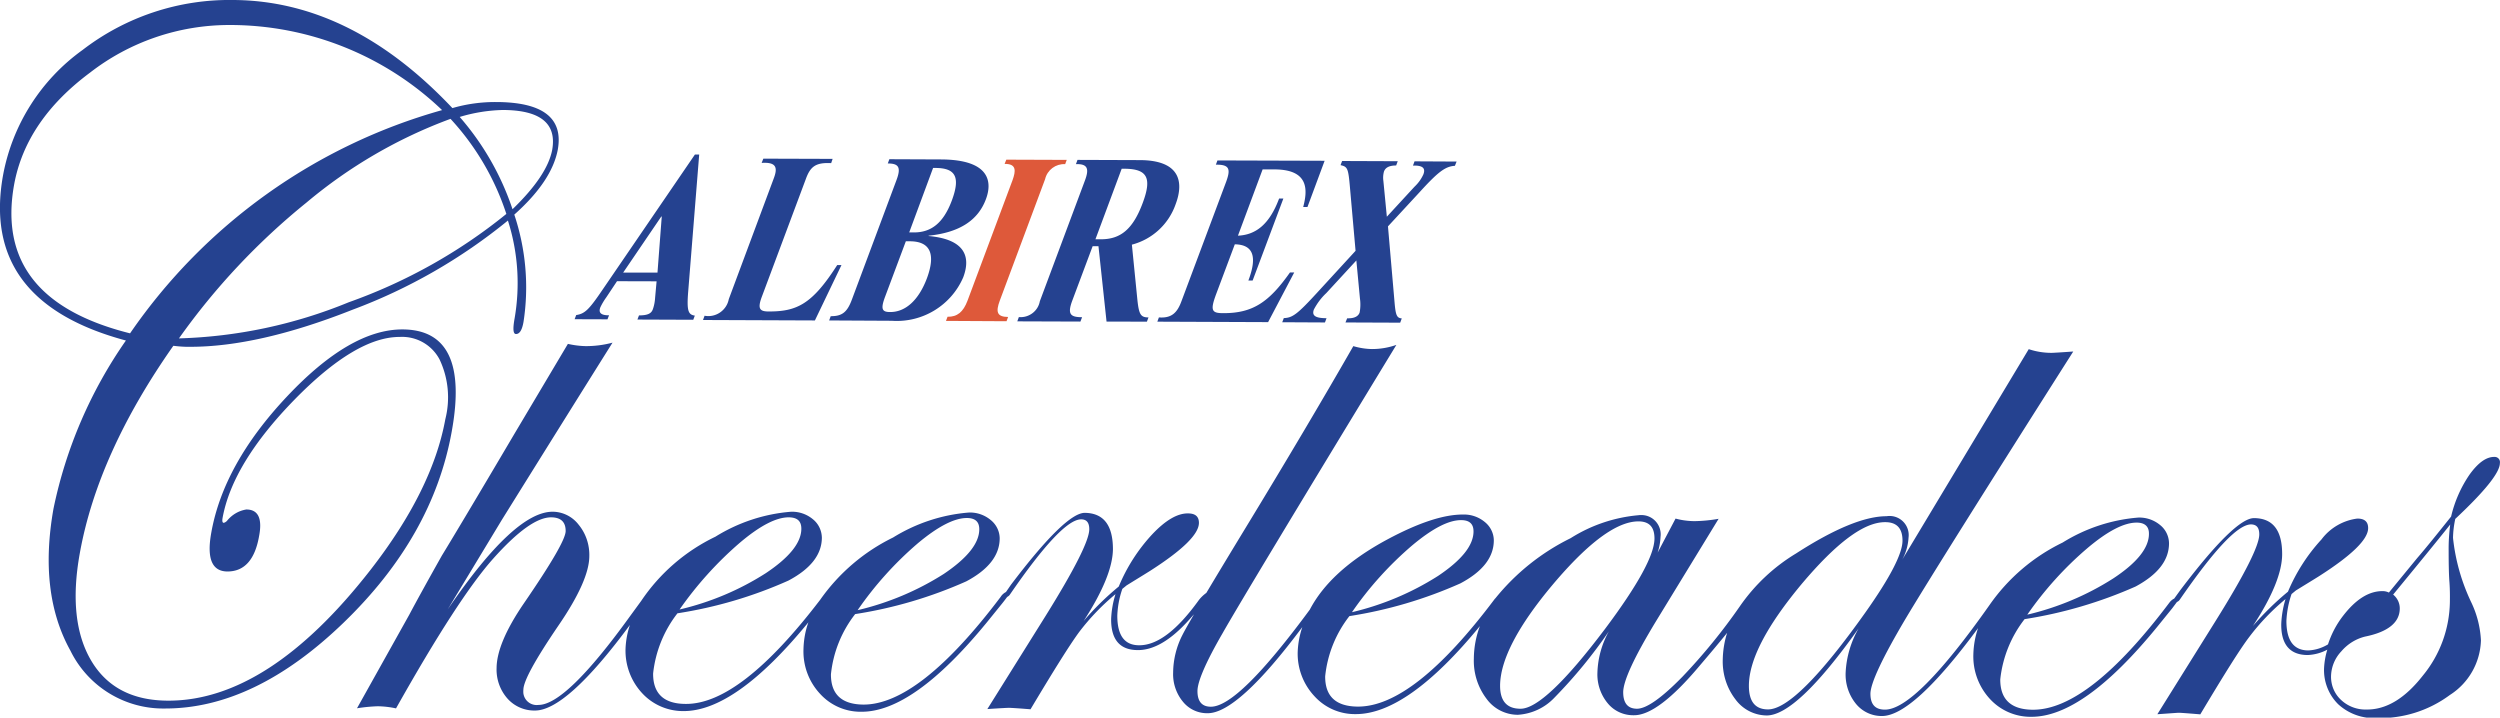 <svg xmlns="http://www.w3.org/2000/svg" xml:space="preserve" id="レイヤー_1" x="0" y="0" style="enable-background:new 0 0 222.97 64" version="1.1" viewBox="0 0 222.97 64"><style>.st1{fill:#254290}</style><path id="パス_11154" d="m95.14 14.26-.14.38c-.84-.05-1.6.52-1.79 1.34l-4.04 10.83c-.38 1.02-.25 1.45.74 1.46l-.14.38-5.4-.03.14-.37c.86.02 1.4-.42 1.78-1.43l4.02-10.76c.28-.79.38-1.46-.71-1.44l.15-.38 5.39.02z" style="fill:#de593a"/><path d="M35.91 29.38c-3.12-.01-6.56 1.99-10.33 6s-6.02 8.06-6.74 12.15c-.41 2.29.07 3.43 1.44 3.44 1.51 0 2.46-1.04 2.83-3.17.3-1.57-.09-2.36-1.14-2.36-.69.11-1.3.48-1.73 1.02-.08.08-.17.14-.28.17-.12 0-.16-.14-.11-.43.59-3.26 2.72-6.76 6.39-10.53 3.67-3.76 6.81-5.63 9.42-5.62 1.47-.08 2.85.7 3.54 2 .79 1.66.97 3.55.52 5.33-.77 4.24-3 8.72-6.67 13.44-6.08 7.8-12.11 11.69-18.07 11.67-3.16-.01-5.44-1.2-6.84-3.56-1.4-2.36-1.75-5.56-1.02-9.6 1.07-5.94 3.85-12.1 8.34-18.49.49.06.98.1 1.47.09 4.04.01 8.89-1.08 14.52-3.31 5.02-1.87 9.7-4.56 13.85-7.95.9 2.81 1.1 5.8.6 8.71-.17.94-.14 1.41.12 1.41.32 0 .54-.34.67-1.07.5-3.21.21-6.5-.82-9.58 2.25-2 3.53-3.94 3.88-5.8.5-2.81-1.33-4.23-5.49-4.24-1.32-.01-2.64.17-3.91.54C34.32 3.25 27.8.03 20.78 0A21.47 21.47 0 0 0 7.36 4.46 17.72 17.72 0 0 0 .27 15.64c-1.35 7.5 2.3 12.41 10.96 14.73a40.436 40.436 0 0 0-6.46 15c-.89 5.02-.39 9.24 1.51 12.66a9.214 9.214 0 0 0 8.43 5.16c5.32.01 10.64-2.54 15.94-7.66s8.52-10.8 9.64-17.05c1.1-6.05-.36-9.08-4.38-9.1m8.94-19.57c3.36.01 4.81 1.21 4.4 3.55-.29 1.53-1.46 3.29-3.54 5.3A24.137 24.137 0 0 0 41 10.43c1.25-.38 2.55-.59 3.85-.62m.31 9.27c-4.2 3.41-8.96 6.07-14.06 7.88a43.033 43.033 0 0 1-15.14 3.22c3.22-4.54 7.04-8.61 11.37-12.11 3.82-3.21 8.16-5.74 12.85-7.47 2.25 2.43 3.95 5.33 4.98 8.48m-43.9-2.62c.7-3.82 2.96-7.15 6.78-9.99 3.55-2.75 7.92-4.24 12.42-4.24 7.07-.01 13.87 2.71 18.97 7.59A50.205 50.205 0 0 0 11.6 29.73C3.48 27.7.03 23.28 1.26 16.46m217.52 31.51c.01-.57.08-1.13.2-1.69 2.65-2.48 3.98-4.14 3.98-4.98a.464.464 0 0 0-.37-.54c-.04-.01-.09-.01-.13-.01-.72 0-1.44.52-2.2 1.57a11.05 11.05 0 0 0-1.65 3.75c-1.26 1.58-2.26 2.82-3.03 3.71l-2.52 3.07c-.18-.09-.37-.13-.57-.13-1.22 0-2.38.73-3.52 2.21-.59.76-1.04 1.62-1.34 2.54-.53.32-1.13.51-1.75.54-1.31 0-1.96-.88-1.96-2.64.04-.81.19-1.62.46-2.39l.39-.32c.91-.56 1.6-.98 2.06-1.27 2.91-1.86 4.38-3.28 4.38-4.29 0-.57-.32-.85-.96-.85a4.74 4.74 0 0 0-3.2 1.86 16 16 0 0 0-2.99 4.66c-1.13.93-2.17 1.96-3.13 3.06 1.74-2.64 2.6-4.78 2.61-6.38.01-2.16-.83-3.23-2.51-3.24-1.14 0-3.33 2.14-6.57 6.42l-.55.76c-.15.07-.28.18-.39.31-4.82 6.41-8.89 9.61-12.21 9.6-1.94-.01-2.92-.91-2.91-2.71.21-1.96.96-3.82 2.17-5.37a39.38 39.38 0 0 0 9.9-2.91c1.97-1.06 2.97-2.33 2.98-3.83 0-.64-.29-1.25-.79-1.65-.54-.45-1.23-.69-1.94-.67-2.4.19-4.72.96-6.76 2.23-2.6 1.26-4.83 3.16-6.49 5.53-4.39 6.24-7.53 9.38-9.36 9.37-.87 0-1.29-.47-1.29-1.42.01-.93 1.04-3.15 3.13-6.68 2.07-3.46 7.06-11.41 14.96-23.84-1.13.08-1.78.12-1.94.12-.69 0-1.38-.11-2.03-.33l-11.28 18.77c.33-.61.52-1.28.56-1.97a1.705 1.705 0 0 0-1.96-1.9c-1.94 0-4.63 1.1-8.07 3.32-1.99 1.2-3.7 2.81-5.02 4.72a52.177 52.177 0 0 1-5.12 6.28c-1.86 1.9-3.21 2.85-4.05 2.85-.82 0-1.23-.5-1.23-1.48.01-1.02.99-3.13 2.93-6.33l5.58-9.13c-.72.13-1.45.2-2.18.21-.56-.01-1.12-.08-1.66-.23l-1.6 3.04c.15-.46.24-.93.26-1.41.12-.94-.54-1.81-1.49-1.93-.16-.02-.32-.02-.47 0-2.15.19-4.23.89-6.06 2.05a19.92 19.92 0 0 0-6.7 5.35l-.06.06c-4.82 6.42-8.89 9.62-12.21 9.61-1.96-.01-2.93-.91-2.92-2.7.2-1.96.95-3.82 2.16-5.37 3.41-.53 6.74-1.51 9.9-2.92 1.98-1.05 2.97-2.32 2.98-3.82 0-.64-.3-1.25-.8-1.65-.54-.45-1.23-.69-1.93-.67-1.75-.01-4 .74-6.78 2.23-3.49 1.88-5.71 3.98-6.9 6.25-4.24 5.75-7.18 8.67-8.83 8.66-.79 0-1.2-.47-1.19-1.42.01-.83.74-2.54 2.22-5.1 1.46-2.57 6.64-11.16 15.52-25.75a6.5 6.5 0 0 1-2.19.37c-.56-.01-1.11-.1-1.65-.26-2.64 4.61-5.87 10.07-9.7 16.36-1.41 2.32-2.52 4.16-3.41 5.65-.25.18-.47.39-.66.63-1.94 2.7-3.71 4.05-5.33 4.04-1.31 0-1.95-.88-1.95-2.64.03-.82.18-1.62.45-2.39l.38-.31c.92-.57 1.61-.99 2.07-1.28 2.91-1.86 4.37-3.28 4.38-4.29 0-.57-.32-.85-.98-.85-.94-.01-2 .61-3.19 1.87a15.592 15.592 0 0 0-2.98 4.65c-1.13.93-2.18 1.96-3.13 3.07 1.72-2.65 2.59-4.79 2.61-6.39 0-2.16-.84-3.23-2.51-3.25-1.15 0-3.34 2.13-6.59 6.42l-.44.64c-.19.1-.36.25-.47.43-4.84 6.41-8.92 9.61-12.23 9.61-1.94-.01-2.92-.91-2.91-2.7.2-1.96.95-3.82 2.16-5.37 3.42-.53 6.75-1.51 9.91-2.92 1.98-1.05 2.97-2.33 2.98-3.82 0-.64-.3-1.25-.8-1.65-.54-.45-1.23-.69-1.93-.67-2.41.19-4.73.96-6.78 2.23-2.6 1.27-4.83 3.18-6.49 5.54-4.73 6.19-8.73 9.32-11.99 9.3-1.95 0-2.93-.91-2.92-2.71.21-1.96.96-3.82 2.17-5.37 3.42-.53 6.75-1.51 9.9-2.92 1.98-1.05 2.97-2.32 2.98-3.82-.01-.64-.3-1.25-.8-1.65-.54-.45-1.23-.69-1.94-.67-2.4.19-4.72.96-6.76 2.23a16.69 16.69 0 0 0-6.61 5.72L56.16 55c-3.79 5.25-6.5 7.87-8.13 7.87-.66.09-1.26-.37-1.35-1.03-.01-.11-.01-.22 0-.33.01-.77 1.04-2.65 3.1-5.68 1.85-2.69 2.77-4.77 2.78-6.21.03-1.02-.3-2.03-.95-2.82-.55-.72-1.4-1.15-2.3-1.16-2.29-.02-5.41 2.89-9.38 8.71 3.14-5.19 4.77-7.89 4.9-8.1 4.34-6.97 7.61-12.2 9.8-15.69-.78.21-1.58.31-2.38.31-.54-.01-1.07-.08-1.6-.2l-4.81 8.09c-3.58 6.07-5.73 9.65-6.43 10.79-1.31 2.33-2.28 4.09-2.91 5.28l-4.66 8.34c.62-.1 1.24-.16 1.86-.18.54.01 1.08.07 1.62.19 3.69-6.56 6.58-11.02 8.68-13.37 2.19-2.45 3.91-3.68 5.17-3.67.85.01 1.28.41 1.28 1.22 0 .7-1.26 2.86-3.76 6.5-1.6 2.35-2.39 4.26-2.4 5.71-.04.99.3 1.96.95 2.71.62.71 1.53 1.11 2.47 1.09 1.87.01 4.71-2.54 8.47-7.63-.23.68-.36 1.39-.39 2.11-.05 1.46.48 2.89 1.47 3.96.95 1.04 2.3 1.62 3.7 1.61 3.09.01 6.81-2.63 11.14-7.92-.28.77-.42 1.59-.44 2.41-.05 1.47.48 2.9 1.48 3.97a4.883 4.883 0 0 0 3.69 1.6c3.1.01 6.83-2.65 11.2-7.99l1.36-1.68c.19-.24.33-.42.42-.55.09-.08.16-.08.26-.23 3.08-4.48 5.2-6.72 6.36-6.71.48 0 .72.29.72.88 0 .99-1.31 3.58-3.9 7.74l-5.19 8.3c1.18-.08 1.82-.11 1.91-.11.18 0 .83.04 1.94.13 2.06-3.45 3.5-5.75 4.33-6.88a20.45 20.45 0 0 1 3.25-3.39c-.23.72-.36 1.47-.39 2.23-.01 1.84.79 2.76 2.38 2.76 1.4.01 2.9-.86 4.49-2.61.23-.25.33-.37.52-.58-.47.81-.85 1.48-1.03 1.84a7.508 7.508 0 0 0-.83 3.35c-.04.94.27 1.87.87 2.6.54.67 1.36 1.05 2.22 1.03 1.8 0 4.64-2.6 8.43-7.68a7.78 7.78 0 0 0-.41 2.19c-.05 1.47.49 2.9 1.49 3.97a4.862 4.862 0 0 0 3.68 1.6c3.08.01 6.78-2.61 11.08-7.85-.35.92-.53 1.9-.54 2.88-.05 1.3.35 2.57 1.13 3.6.65.9 1.69 1.43 2.8 1.43 1.24-.08 2.4-.62 3.26-1.53 1.79-1.83 3.41-3.8 4.85-5.91a8.066 8.066 0 0 0-1.02 3.68c-.04.98.28 1.95.9 2.71.57.71 1.44 1.11 2.36 1.09 1.43.01 3.39-1.47 5.87-4.43.99-1.16 1.77-2.09 2.44-2.92-.24.76-.37 1.54-.39 2.34-.05 1.29.34 2.56 1.12 3.58.65.9 1.69 1.44 2.8 1.45 1.78 0 4.52-2.59 8.2-7.77a8.75 8.75 0 0 0-1.16 3.92c-.05 1.01.27 2 .9 2.79.57.71 1.43 1.12 2.34 1.11 1.86 0 4.73-2.64 8.57-7.84-.26.75-.4 1.54-.42 2.34-.05 1.47.48 2.89 1.47 3.97a4.92 4.92 0 0 0 3.7 1.6c3.11.01 6.83-2.65 11.2-7.99l1.36-1.68c.18-.24.31-.41.41-.55.09-.07.17-.08.27-.23 3.09-4.48 5.19-6.71 6.36-6.71.49.01.73.29.73.89 0 .99-1.3 3.57-3.9 7.73l-5.19 8.31c1.18-.08 1.82-.13 1.9-.13.19 0 .83.05 1.93.14 2.07-3.46 3.5-5.76 4.35-6.88.95-1.26 2.04-2.4 3.25-3.4-.22.72-.35 1.47-.38 2.23-.02 1.83.78 2.76 2.37 2.76.61-.03 1.2-.19 1.74-.48a6.8 6.8 0 0 0-.29 1.62c-.06 1.21.4 2.4 1.26 3.25.93.85 2.15 1.29 3.41 1.23 2.35.07 4.65-.65 6.54-2.05a5.979 5.979 0 0 0 2.78-4.88 8.879 8.879 0 0 0-.83-3.32c-.89-1.85-1.45-3.81-1.66-5.82m-32.61.92c1.81-1.53 3.27-2.28 4.39-2.28.72 0 1.11.33 1.1 1 0 1.25-1.06 2.58-3.17 3.97-2.36 1.51-4.96 2.6-7.68 3.24 1.52-2.19 3.32-4.19 5.36-5.93m-60.24-.23c1.82-1.53 3.28-2.28 4.39-2.27.73 0 1.1.33 1.1 1 0 1.25-1.06 2.57-3.17 3.98-2.36 1.5-4.95 2.59-7.67 3.23 1.52-2.21 3.32-4.2 5.35-5.94m-44.1-.18c1.82-1.53 3.29-2.28 4.4-2.28.74 0 1.11.33 1.11 1 0 1.25-1.07 2.58-3.17 3.99-2.36 1.5-4.96 2.59-7.68 3.23a31.06 31.06 0 0 1 5.34-5.94m-15.86-.06c1.81-1.54 3.28-2.29 4.39-2.28.74.01 1.11.33 1.11 1.01 0 1.25-1.07 2.57-3.17 3.97-2.36 1.51-4.96 2.6-7.69 3.24 1.53-2.19 3.33-4.19 5.36-5.94m77.18 7.67c-3.58 4.75-6.1 7.13-7.54 7.12-1.22 0-1.82-.69-1.82-2.05.01-2.3 1.59-5.33 4.73-9.06 3.16-3.74 5.7-5.61 7.63-5.6.95.01 1.41.51 1.41 1.53-.01 1.47-1.48 4.15-4.41 8.06m14.54 7.18c-1.15 0-1.71-.71-1.71-2.1 0-2.3 1.56-5.3 4.67-9.04 3.12-3.71 5.59-5.57 7.49-5.56 1.03 0 1.54.55 1.54 1.65 0 1.15-1.1 3.28-3.3 6.39-4.1 5.78-7.01 8.66-8.69 8.66m60.76-11.49c.05.62.06 1.25.05 1.87-.03 2.41-.87 4.73-2.4 6.59-1.59 2.04-3.27 3.06-5.03 3.04-.84.03-1.66-.28-2.27-.85-.59-.54-.91-1.31-.9-2.11.02-.83.34-1.62.91-2.22.56-.66 1.31-1.13 2.15-1.33 2.05-.42 3.07-1.27 3.07-2.51 0-.48-.22-.93-.59-1.23 2.21-2.69 3.92-4.78 5.09-6.25-.1.78-.15 1.57-.14 2.35 0 1.15.02 2.04.06 2.65M54.32 28.12c-.76.01-.95-.26-.78-.7.15-.32.33-.62.54-.91l.95-1.43 3.53.01-.13 1.44c-.02.35-.08.7-.2 1.04-.13.38-.44.56-1.24.56l-.14.37 4.98.02.14-.37c-.59-.09-.73-.42-.59-2.16l.98-12.21h-.38l-8.22 12.03c-1.24 1.83-1.6 2.17-2.37 2.29l-.14.37 2.93.01.14-.36zm4.66-8.81h.04l-.38 5h-3.06l3.4-5zm16.07 4.33h-.38c-2.24 3.5-3.6 4.15-6.13 4.14-.79 0-.98-.26-.61-1.27l3.95-10.57c.4-1.09.88-1.46 2.25-1.39l.13-.38-6.18-.02-.15.38c1.35-.09 1.44.45 1.07 1.41l-4 10.74c-.19 1-1.16 1.67-2.16 1.48l-.14.38 9.98.04 2.37-4.94zm-1.1 4.94 5.59.03c2.73.19 5.29-1.37 6.37-3.88.81-2.16-.24-3.43-3.1-3.68l.02-.03c2.72-.28 4.39-1.35 5.1-3.25.55-1.45.47-3.53-4-3.55l-4.61-.02-.14.38c.95 0 1.21.32.78 1.47L76 26.66c-.42 1.16-.87 1.55-1.91 1.54l-.14.38zm9.27-13.6h.23c1.8.01 2.21.84 1.44 2.91-.75 2-1.83 2.84-3.38 2.84h-.42l2.13-5.75zm-4.26 11.43 1.83-4.89h.35c1.88 0 2.31 1.19 1.53 3.3-.73 1.94-1.9 3.02-3.29 3.01-.74 0-.85-.29-.42-1.42m17.55 1.88c-1.04 0-1.32-.26-.89-1.44l1.83-4.89h.52l.72 6.72 3.6.01.14-.38c-.69 0-.85-.25-.99-1.58l-.49-4.91a5.64 5.64 0 0 0 3.9-3.6c.79-2.09.3-3.93-3.19-3.94l-5.56-.02-.14.38c1.07-.04 1.18.44.81 1.44l-4.03 10.79c-.16.88-.98 1.49-1.87 1.41l-.14.38 5.63.02.15-.39zm3.53-13.24h.25c2.04.01 2.46.82 1.63 3.04-.88 2.38-2 3.25-3.72 3.25h-.5l2.34-6.29zm5.33 11.82c-.39 1.07-.92 1.52-2.01 1.44l-.14.38 9.88.04 2.33-4.43h-.38c-1.87 2.65-3.32 3.65-5.99 3.63-1.02 0-1.12-.28-.59-1.71l1.66-4.43c1.59.03 2.05 1.02 1.21 3.23h.38l2.74-7.31h-.38c-.85 2.28-2.06 3.24-3.67 3.31l2.2-5.91h1.09c3.08.02 2.92 1.88 2.53 3.35h.38l1.53-4.12-9.56-.03-.14.38c1.27-.03 1.3.45.93 1.49l-4 10.69zm15.03-10.15.5 5.65-3.46 3.77c-1.72 1.87-2.16 2.21-2.94 2.23l-.14.37 3.81.02.14-.38c-1.02 0-1.32-.24-1.13-.77.29-.55.66-1.05 1.11-1.47l2.68-2.91.32 3.39c.06.42.05.85-.03 1.26-.11.3-.41.53-1.11.51l-.15.37 4.88.02.14-.38c-.44-.04-.54-.27-.64-1.4l-.59-6.81 2.84-3.07c1.63-1.79 2.27-2.28 3.13-2.33l.15-.38-3.75-.02-.14.38c.93-.03 1.12.27.93.78-.19.42-.46.79-.8 1.11l-2.46 2.67-.31-3.2c-.04-.27-.02-.55.05-.82.12-.35.45-.55 1.09-.55l.14-.38-4.96-.02-.14.37c.63.14.69.28.84 1.99" class="st1"/></svg>